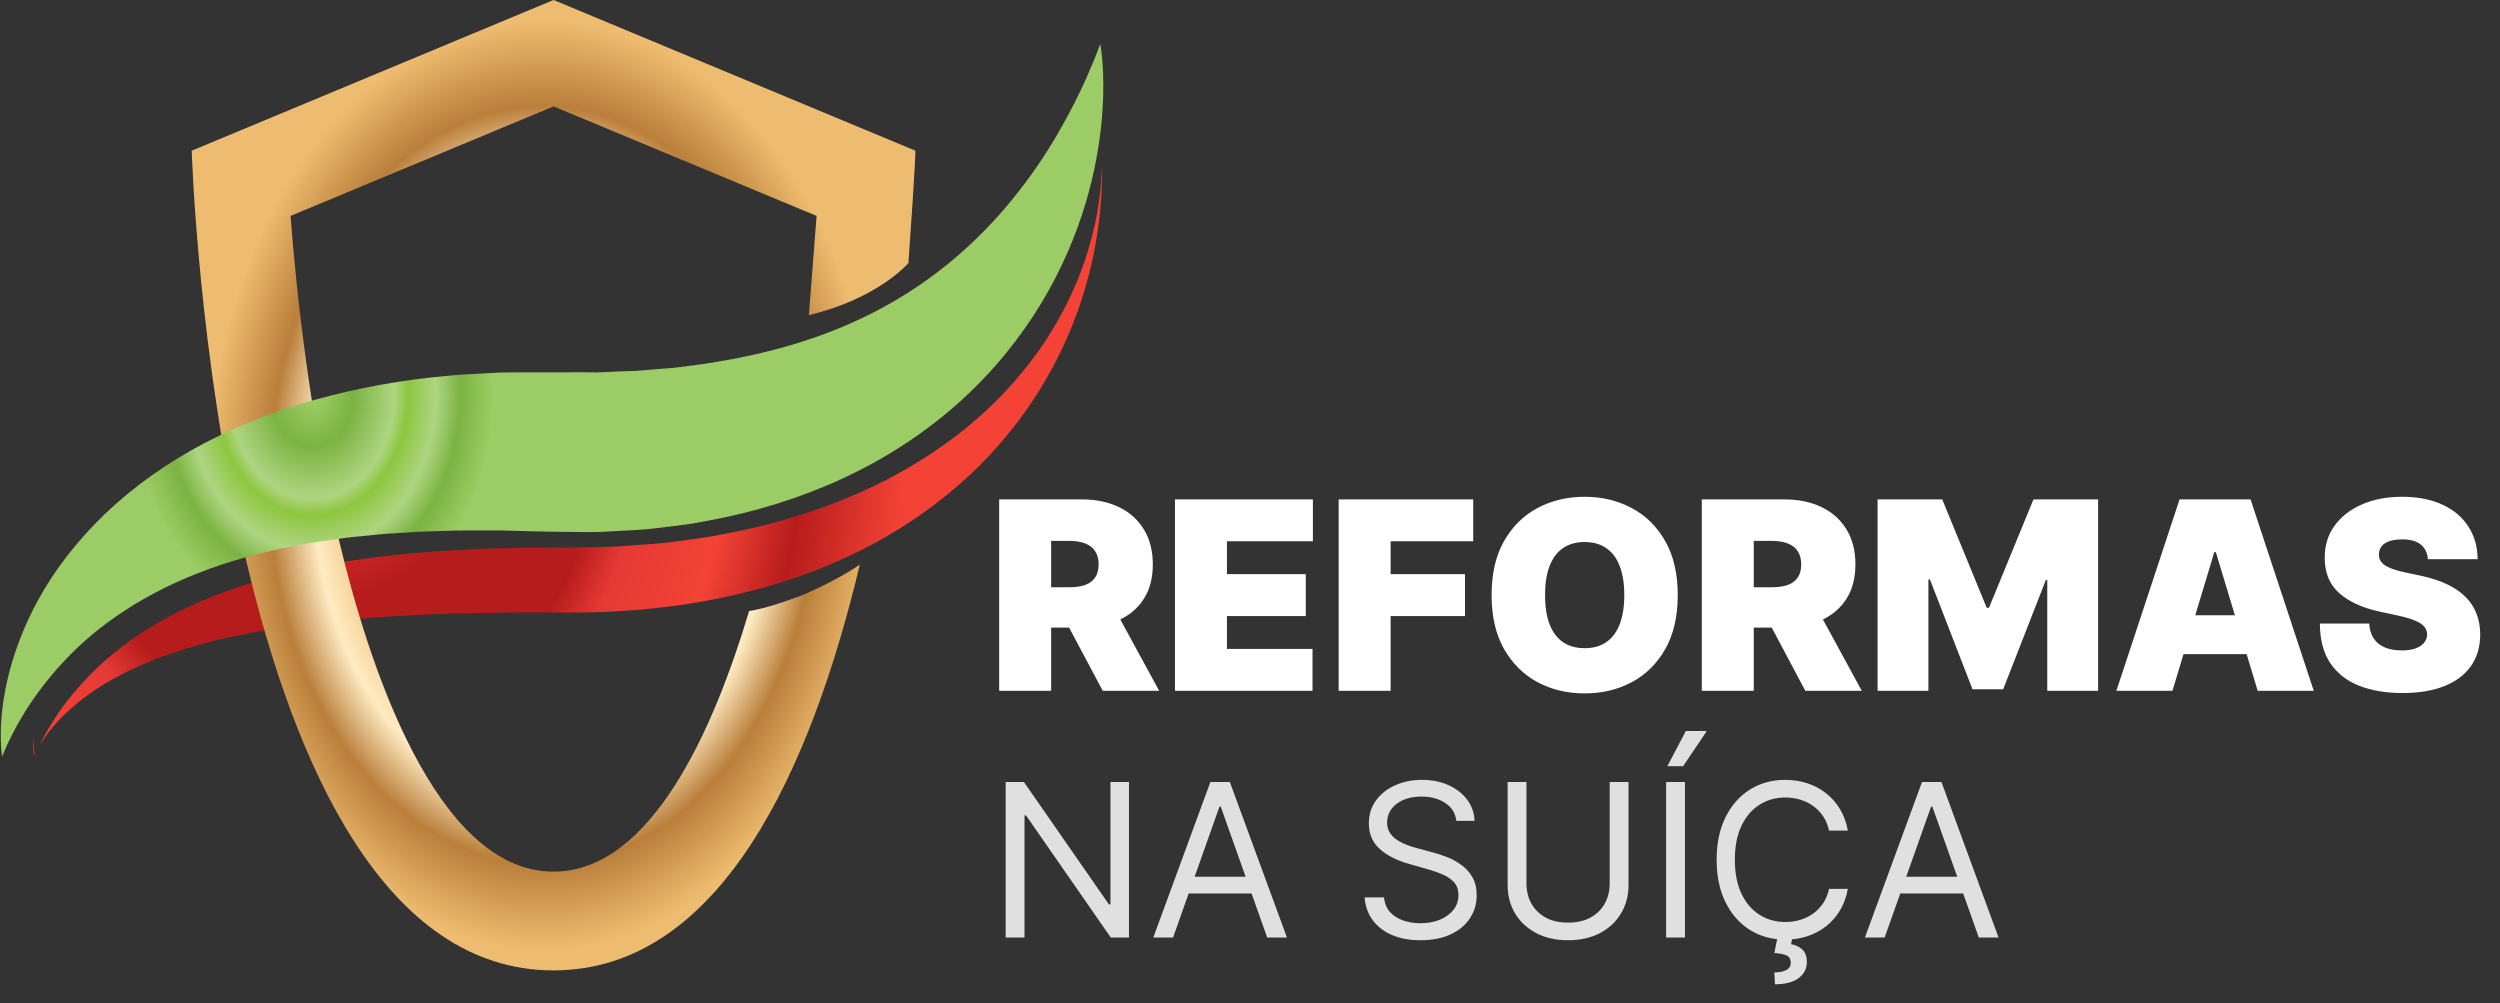 <svg width="152" height="61" viewBox="0 0 152 61" fill="none" xmlns="http://www.w3.org/2000/svg">
<rect x="0" y="0" width="152" height="61" fill="#333333" stroke="none"/>
<path d="M60.75 42V30.364H65.773C66.636 30.364 67.392 30.521 68.04 30.835C68.688 31.15 69.191 31.602 69.551 32.193C69.911 32.784 70.091 33.492 70.091 34.318C70.091 35.151 69.905 35.854 69.534 36.426C69.167 36.998 68.65 37.43 67.983 37.722C67.32 38.013 66.546 38.159 65.659 38.159H62.659V35.705H65.023C65.394 35.705 65.71 35.659 65.972 35.568C66.237 35.474 66.439 35.324 66.579 35.119C66.724 34.915 66.796 34.648 66.796 34.318C66.796 33.985 66.724 33.714 66.579 33.506C66.439 33.294 66.237 33.138 65.972 33.04C65.71 32.938 65.394 32.886 65.023 32.886H63.909V42H60.75ZM67.568 36.659L70.477 42H67.046L64.204 36.659H67.568ZM71.438 42V30.364H79.824V32.909H74.597V34.909H79.392V37.455H74.597V39.455H79.801V42H71.438ZM81.391 42V30.364H89.572V32.909H84.55V34.909H89.072V37.455H84.55V42H81.391ZM102.007 36.182C102.007 37.477 101.755 38.57 101.251 39.46C100.748 40.347 100.068 41.019 99.212 41.477C98.356 41.932 97.401 42.159 96.348 42.159C95.287 42.159 94.329 41.93 93.473 41.472C92.621 41.01 91.943 40.335 91.439 39.449C90.939 38.559 90.689 37.47 90.689 36.182C90.689 34.886 90.939 33.795 91.439 32.909C91.943 32.019 92.621 31.347 93.473 30.892C94.329 30.434 95.287 30.204 96.348 30.204C97.401 30.204 98.356 30.434 99.212 30.892C100.068 31.347 100.748 32.019 101.251 32.909C101.755 33.795 102.007 34.886 102.007 36.182ZM98.757 36.182C98.757 35.485 98.664 34.898 98.479 34.42C98.297 33.939 98.026 33.576 97.666 33.33C97.31 33.08 96.871 32.955 96.348 32.955C95.825 32.955 95.384 33.08 95.024 33.33C94.668 33.576 94.397 33.939 94.212 34.42C94.03 34.898 93.939 35.485 93.939 36.182C93.939 36.879 94.03 37.468 94.212 37.949C94.397 38.426 94.668 38.79 95.024 39.04C95.384 39.286 95.825 39.409 96.348 39.409C96.871 39.409 97.31 39.286 97.666 39.04C98.026 38.79 98.297 38.426 98.479 37.949C98.664 37.468 98.757 36.879 98.757 36.182ZM103.469 42V30.364H108.491C109.355 30.364 110.111 30.521 110.759 30.835C111.406 31.15 111.91 31.602 112.27 32.193C112.63 32.784 112.81 33.492 112.81 34.318C112.81 35.151 112.624 35.854 112.253 36.426C111.885 36.998 111.368 37.43 110.702 37.722C110.039 38.013 109.264 38.159 108.378 38.159H105.378V35.705H107.741C108.113 35.705 108.429 35.659 108.69 35.568C108.955 35.474 109.158 35.324 109.298 35.119C109.442 34.915 109.514 34.648 109.514 34.318C109.514 33.985 109.442 33.714 109.298 33.506C109.158 33.294 108.955 33.138 108.69 33.04C108.429 32.938 108.113 32.886 107.741 32.886H106.628V42H103.469ZM110.287 36.659L113.196 42H109.764L106.923 36.659H110.287ZM114.156 30.364H118.088L120.793 36.955H120.929L123.634 30.364H127.565V42H124.474V35.273H124.384L121.793 41.909H119.929L117.338 35.227H117.247V42H114.156V30.364ZM132.085 42H128.676L132.517 30.364H136.835L140.676 42H137.267L134.722 33.568H134.631L132.085 42ZM131.449 37.409H137.858V39.773H131.449V37.409ZM147.616 34C147.586 33.621 147.444 33.326 147.19 33.114C146.94 32.901 146.56 32.795 146.048 32.795C145.723 32.795 145.455 32.835 145.247 32.915C145.043 32.99 144.891 33.095 144.793 33.227C144.694 33.36 144.643 33.511 144.639 33.682C144.632 33.822 144.656 33.949 144.713 34.062C144.774 34.172 144.868 34.273 144.997 34.364C145.126 34.451 145.291 34.53 145.491 34.602C145.692 34.674 145.931 34.739 146.207 34.795L147.162 35C147.806 35.136 148.357 35.316 148.815 35.54C149.274 35.763 149.649 36.026 149.94 36.33C150.232 36.629 150.446 36.966 150.582 37.341C150.723 37.716 150.795 38.125 150.798 38.568C150.795 39.333 150.603 39.981 150.224 40.511C149.846 41.042 149.304 41.445 148.599 41.722C147.899 41.998 147.056 42.136 146.071 42.136C145.06 42.136 144.177 41.987 143.423 41.688C142.673 41.388 142.09 40.928 141.673 40.307C141.26 39.682 141.052 38.883 141.048 37.909H144.048C144.067 38.265 144.156 38.564 144.315 38.807C144.474 39.049 144.698 39.233 144.986 39.358C145.277 39.483 145.624 39.545 146.026 39.545C146.363 39.545 146.645 39.504 146.872 39.42C147.099 39.337 147.272 39.222 147.389 39.074C147.507 38.926 147.567 38.758 147.571 38.568C147.567 38.39 147.509 38.235 147.395 38.102C147.285 37.966 147.103 37.845 146.849 37.739C146.596 37.629 146.253 37.526 145.821 37.432L144.662 37.182C143.632 36.958 142.819 36.585 142.224 36.062C141.634 35.536 141.34 34.818 141.344 33.909C141.34 33.17 141.537 32.525 141.935 31.972C142.336 31.415 142.891 30.981 143.599 30.671C144.312 30.36 145.128 30.204 146.048 30.204C146.988 30.204 147.8 30.362 148.486 30.676C149.171 30.991 149.7 31.434 150.071 32.006C150.446 32.574 150.635 33.239 150.639 34H147.616Z" fill="white"/>
<path d="M68.642 47.545V57H67.534L62.382 49.577H62.29V57H61.145V47.545H62.253L67.423 54.987H67.516V47.545H68.642ZM71.321 57H70.121L73.592 47.545H74.774L78.246 57H77.045L74.22 49.041H74.146L71.321 57ZM71.764 53.307H76.602V54.322H71.764V53.307ZM88.545 49.909C88.489 49.441 88.265 49.078 87.871 48.82C87.477 48.561 86.994 48.432 86.421 48.432C86.003 48.432 85.636 48.499 85.323 48.635C85.012 48.77 84.769 48.957 84.593 49.194C84.421 49.431 84.335 49.7 84.335 50.001C84.335 50.254 84.395 50.471 84.515 50.652C84.638 50.831 84.795 50.98 84.986 51.1C85.176 51.217 85.376 51.314 85.586 51.391C85.795 51.465 85.987 51.525 86.163 51.571L87.123 51.83C87.369 51.894 87.643 51.983 87.945 52.097C88.249 52.211 88.54 52.367 88.817 52.564C89.097 52.758 89.328 53.007 89.51 53.311C89.691 53.616 89.782 53.99 89.782 54.433C89.782 54.944 89.648 55.406 89.38 55.818C89.116 56.231 88.728 56.558 88.217 56.801C87.709 57.045 87.092 57.166 86.366 57.166C85.689 57.166 85.103 57.057 84.607 56.838C84.115 56.62 83.727 56.315 83.444 55.924C83.164 55.533 83.005 55.08 82.968 54.562H84.15C84.181 54.919 84.301 55.215 84.51 55.449C84.722 55.68 84.99 55.852 85.313 55.966C85.639 56.077 85.99 56.132 86.366 56.132C86.803 56.132 87.195 56.061 87.543 55.92C87.891 55.775 88.166 55.575 88.369 55.32C88.573 55.061 88.674 54.76 88.674 54.415C88.674 54.101 88.586 53.845 88.411 53.648C88.236 53.452 88.005 53.291 87.719 53.168C87.432 53.045 87.123 52.938 86.791 52.845L85.627 52.513C84.889 52.3 84.304 51.997 83.873 51.603C83.442 51.209 83.227 50.694 83.227 50.057C83.227 49.528 83.37 49.066 83.656 48.672C83.945 48.275 84.333 47.967 84.819 47.749C85.309 47.527 85.855 47.416 86.458 47.416C87.068 47.416 87.609 47.525 88.083 47.744C88.557 47.959 88.933 48.255 89.21 48.63C89.49 49.006 89.637 49.432 89.653 49.909H88.545ZM97.869 47.545H99.014V53.805C99.014 54.452 98.862 55.029 98.557 55.537C98.255 56.041 97.829 56.44 97.278 56.732C96.727 57.022 96.081 57.166 95.339 57.166C94.597 57.166 93.951 57.022 93.4 56.732C92.849 56.44 92.421 56.041 92.117 55.537C91.815 55.029 91.664 54.452 91.664 53.805V47.545H92.809V53.713C92.809 54.175 92.911 54.586 93.114 54.946C93.317 55.303 93.606 55.584 93.982 55.791C94.36 55.994 94.813 56.095 95.339 56.095C95.865 56.095 96.318 55.994 96.696 55.791C97.075 55.584 97.364 55.303 97.564 54.946C97.767 54.586 97.869 54.175 97.869 53.713V47.545ZM102.445 47.545V57H101.3V47.545H102.445ZM101.374 46.585L102.5 44.443H103.775L102.334 46.585H101.374ZM112.349 50.5H111.204C111.136 50.171 111.017 49.881 110.848 49.632C110.682 49.383 110.479 49.173 110.239 49.004C110.002 48.832 109.739 48.703 109.449 48.617C109.16 48.53 108.858 48.487 108.545 48.487C107.972 48.487 107.454 48.632 106.989 48.921C106.527 49.211 106.159 49.637 105.885 50.2C105.615 50.763 105.479 51.454 105.479 52.273C105.479 53.091 105.615 53.782 105.885 54.346C106.159 54.909 106.527 55.335 106.989 55.624C107.454 55.914 107.972 56.058 108.545 56.058C108.858 56.058 109.16 56.015 109.449 55.929C109.739 55.843 110.002 55.715 110.239 55.546C110.479 55.373 110.682 55.163 110.848 54.913C111.017 54.661 111.136 54.372 111.204 54.045H112.349C112.262 54.529 112.105 54.961 111.878 55.343C111.65 55.724 111.367 56.049 111.028 56.317C110.69 56.581 110.31 56.783 109.888 56.922C109.469 57.06 109.022 57.129 108.545 57.129C107.738 57.129 107.021 56.932 106.393 56.538C105.765 56.144 105.271 55.584 104.911 54.858C104.551 54.132 104.371 53.27 104.371 52.273C104.371 51.276 104.551 50.414 104.911 49.688C105.271 48.961 105.765 48.401 106.393 48.007C107.021 47.613 107.738 47.416 108.545 47.416C109.022 47.416 109.469 47.485 109.888 47.624C110.31 47.762 110.69 47.966 111.028 48.233C111.367 48.498 111.65 48.821 111.878 49.203C112.105 49.581 112.262 50.014 112.349 50.5ZM108.064 57.037H108.969L108.895 57.406C109.135 57.443 109.356 57.543 109.556 57.706C109.756 57.873 109.856 58.136 109.856 58.496C109.856 58.893 109.691 59.216 109.362 59.465C109.035 59.718 108.554 59.844 107.917 59.844L107.88 59.124C108.166 59.124 108.403 59.077 108.591 58.985C108.782 58.896 108.877 58.745 108.877 58.533C108.877 58.32 108.798 58.176 108.642 58.099C108.485 58.022 108.231 57.969 107.88 57.942L108.064 57.037ZM114.586 57H113.386L116.858 47.545H118.04L121.511 57H120.311L117.486 49.041H117.412L114.586 57ZM115.03 53.307H119.868V54.322H115.03V53.307Z" fill="#E0E0E0"/>
<path fill-rule="evenodd" clip-rule="evenodd" d="M2.402 45.314C2.506 45.144 2.617 44.98 2.731 44.82C2.975 44.476 3.241 44.155 3.524 43.853C3.802 43.549 4.097 43.266 4.406 43.001C4.709 42.732 5.026 42.482 5.353 42.248C6.005 41.78 6.683 41.362 7.395 41.004C8.1 40.638 8.828 40.319 9.571 40.035C12.548 38.907 15.741 38.306 18.99 37.905C20.617 37.711 22.261 37.563 23.919 37.469C25.576 37.364 27.246 37.309 28.924 37.27C30.602 37.239 32.289 37.226 33.983 37.244L35.368 37.235C35.84 37.236 36.315 37.218 36.791 37.2L36.808 37.199L37.529 37.166L38.252 37.115L38.975 37.062L39.7 36.99C43.555 36.587 47.46 35.681 51.097 34.042C54.735 32.43 58.068 30.065 60.634 27.16C63.215 24.262 65.014 20.874 66.012 17.403C66.264 16.534 66.468 15.659 66.619 14.78C66.697 14.341 66.762 13.902 66.821 13.464C66.874 13.024 66.912 12.583 66.944 12.144C66.99 11.429 67.01 10.713 66.995 10C66.993 10.08 66.99 10.161 66.987 10.244C66.984 10.332 66.981 10.422 66.978 10.514C66.926 11.669 66.748 13.081 66.313 14.676C65.881 16.27 65.18 18.048 64.098 19.868C63.019 21.685 61.547 23.537 59.678 25.216C57.814 26.898 55.559 28.396 53.066 29.582C50.573 30.773 47.855 31.662 45.065 32.261C44.984 32.278 44.902 32.294 44.82 32.31C44.203 32.434 43.582 32.559 42.959 32.664C42.255 32.767 41.547 32.86 40.837 32.953C40.49 33.005 40.125 33.034 39.761 33.063L39.75 33.064L38.647 33.147L37.542 33.225C37.415 33.236 37.309 33.238 37.203 33.24C37.147 33.241 37.092 33.242 37.033 33.245L36.539 33.257C35.881 33.268 35.222 33.28 34.564 33.291L33.527 33.299L32.596 33.301L31.668 33.304C31.361 33.313 31.055 33.321 30.749 33.33C30.511 33.338 30.271 33.343 30.032 33.349C29.659 33.357 29.287 33.366 28.92 33.385C28.401 33.412 27.884 33.44 27.369 33.467L27.117 33.481C26.74 33.5 26.369 33.532 25.998 33.565C25.781 33.584 25.564 33.603 25.347 33.62C24.819 33.651 24.306 33.712 23.795 33.772C23.734 33.779 23.672 33.787 23.61 33.794L22.752 33.888C22.571 33.908 22.394 33.935 22.217 33.963C22.116 33.979 22.014 33.995 21.912 34.009C19.677 34.324 17.562 34.76 15.624 35.334C13.685 35.906 11.926 36.616 10.384 37.435C8.843 38.252 7.512 39.175 6.426 40.13C5.342 41.086 4.495 42.061 3.851 42.926C3.214 43.795 2.788 44.552 2.515 45.084C2.474 45.166 2.436 45.243 2.402 45.314ZM2.006 44.819C1.989 45.192 2.007 45.563 2.075 45.926C2.088 45.898 2.1 45.87 2.114 45.843C2.087 45.712 2.04 45.426 2.016 44.993C2.012 44.937 2.009 44.879 2.006 44.819Z" fill="url(#paint0_angular_250_1338)"/>
<path fill-rule="evenodd" clip-rule="evenodd" d="M55.232 15.997C55.684 9.642 55.656 9.162 55.656 9.162L33.659 0L33.657 0.001L33.653 0L11.657 9.162C11.657 9.162 13.159 59 33.653 59C43.833 59 49.326 46.703 52.277 34.325C52.277 34.325 51.148 35.15 48.856 36.16C46.441 37.077 45.546 37.146 45.546 37.146C43.387 44.392 39.575 52.995 33.653 52.995C26.471 52.995 22.393 40.343 20.601 32.801C18.818 25.293 18.014 17.665 17.665 13.127L18.522 12.77L18.524 12.771L33.657 6.468L48.789 12.771L48.791 12.77L49.648 13.127C49.646 13.157 49.181 19.157 49.181 19.157C53.384 18.159 55.232 15.997 55.232 15.997Z" fill="url(#paint1_angular_250_1338)"/>
<path fill-rule="evenodd" clip-rule="evenodd" d="M0.133 46.005C0.133 46.005 0.062 45.633 0.049 44.916C0.04 44.557 0.051 44.113 0.095 43.59C0.114 43.327 0.151 43.049 0.186 42.745C0.234 42.449 0.286 42.13 0.351 41.794C0.619 40.457 1.121 38.844 1.986 37.114C2.845 35.383 4.107 33.575 5.744 31.883C7.378 30.191 9.393 28.638 11.665 27.359C13.937 26.075 16.457 25.062 19.096 24.321C21.736 23.582 24.498 23.083 27.289 22.843C27.988 22.765 28.685 22.751 29.387 22.706C29.738 22.687 30.089 22.668 30.441 22.649C30.792 22.64 31.141 22.643 31.492 22.64C32.821 22.639 34.156 22.637 35.491 22.635L35.99 22.639C36.151 22.638 36.339 22.649 36.474 22.637L37.351 22.596C37.643 22.584 37.935 22.568 38.227 22.562C38.519 22.555 38.81 22.55 39.114 22.515C39.715 22.461 40.315 22.408 40.915 22.367C41.51 22.307 42.093 22.207 42.683 22.141C45.017 21.799 47.262 21.297 49.351 20.582C51.44 19.87 53.373 18.951 55.11 17.857C56.847 16.766 58.389 15.5 59.72 14.157C61.053 12.817 62.171 11.402 63.096 10.053C64.022 8.702 64.738 7.412 65.301 6.313C65.578 5.762 65.816 5.258 66.021 4.813C66.218 4.367 66.385 3.98 66.515 3.663C66.772 3.027 66.895 2.672 66.895 2.672C66.895 2.672 66.971 3.041 67.026 3.751C67.054 4.106 67.079 4.545 67.081 5.064C67.084 5.324 67.079 5.602 67.073 5.901C67.064 6.2 67.041 6.515 67.022 6.852C66.927 8.193 66.697 9.83 66.199 11.672C65.705 13.512 64.931 15.557 63.771 17.64C62.614 19.719 61.058 21.827 59.106 23.722C57.16 25.619 54.825 27.29 52.26 28.592C49.694 29.899 46.912 30.848 44.067 31.457C43.357 31.598 42.639 31.744 41.922 31.859C41.206 31.957 40.486 32.044 39.764 32.129C39.407 32.179 39.034 32.202 38.66 32.224L37.541 32.287L36.42 32.342C36.223 32.355 36.077 32.347 35.904 32.349L35.404 32.348C34.738 32.341 34.071 32.334 33.405 32.326L32.354 32.303L31.413 32.276L30.474 32.251C30.163 32.251 29.853 32.251 29.543 32.252C28.924 32.257 28.301 32.242 27.69 32.258C27.078 32.277 26.469 32.295 25.862 32.314C25.256 32.33 24.663 32.387 24.066 32.42C23.466 32.442 22.884 32.508 22.302 32.568C22.011 32.596 21.72 32.623 21.431 32.65C21.142 32.678 20.861 32.728 20.577 32.765C18.304 33.061 16.148 33.502 14.166 34.109C12.184 34.714 10.379 35.485 8.789 36.389C7.2 37.291 5.82 38.323 4.687 39.399C3.556 40.477 2.663 41.584 1.981 42.57C1.305 43.56 0.846 44.428 0.552 45.038C0.26 45.651 0.133 46.005 0.133 46.005Z" fill="url(#paint2_angular_250_1338)"/>
<defs>
<radialGradient id="paint0_angular_250_1338" cx="0" cy="0" r="1" gradientUnits="userSpaceOnUse" gradientTransform="translate(20.385 27.705) rotate(4.112) scale(36.272 38.991)">
<stop offset="0.025" stop-color="#E53935"/>
<stop offset="0.217" stop-color="#B71C1C"/>
<stop offset="0.434" stop-color="#B71C1C"/>
<stop offset="0.505" stop-color="#E53935"/>
<stop offset="0.654" stop-color="#F44336"/>
<stop offset="0.781" stop-color="#B71C1C"/>
<stop offset="0.958" stop-color="#F44336"/>
</radialGradient>
<radialGradient id="paint1_angular_250_1338" cx="0" cy="0" r="1" gradientUnits="userSpaceOnUse" gradientTransform="translate(32.997 29.5) rotate(90) scale(29.5 21.34)">
<stop offset="0.045" stop-color="#EEBC70"/>
<stop offset="0.217" stop-color="#BA7F3B"/>
<stop offset="0.352" stop-color="#FFEBC4"/>
<stop offset="0.505" stop-color="#EEBC70"/>
<stop offset="0.654" stop-color="#FFEBC3"/>
<stop offset="0.781" stop-color="#BA7F3B"/>
<stop offset="0.958" stop-color="#EEBC70"/>
</radialGradient>
<radialGradient id="paint2_angular_250_1338" cx="0" cy="0" r="1" gradientUnits="userSpaceOnUse" gradientTransform="translate(19.007 24.027) scale(11.476 14.46)">
<stop offset="0.025" stop-color="#9CCC65"/>
<stop offset="0.217" stop-color="#7CB342"/>
<stop offset="0.434" stop-color="#AED581"/>
<stop offset="0.505" stop-color="#8DC63F"/>
<stop offset="0.654" stop-color="#AED581"/>
<stop offset="0.781" stop-color="#7CB342"/>
<stop offset="0.958" stop-color="#9CCC65"/>
</radialGradient>
</defs>
</svg>
